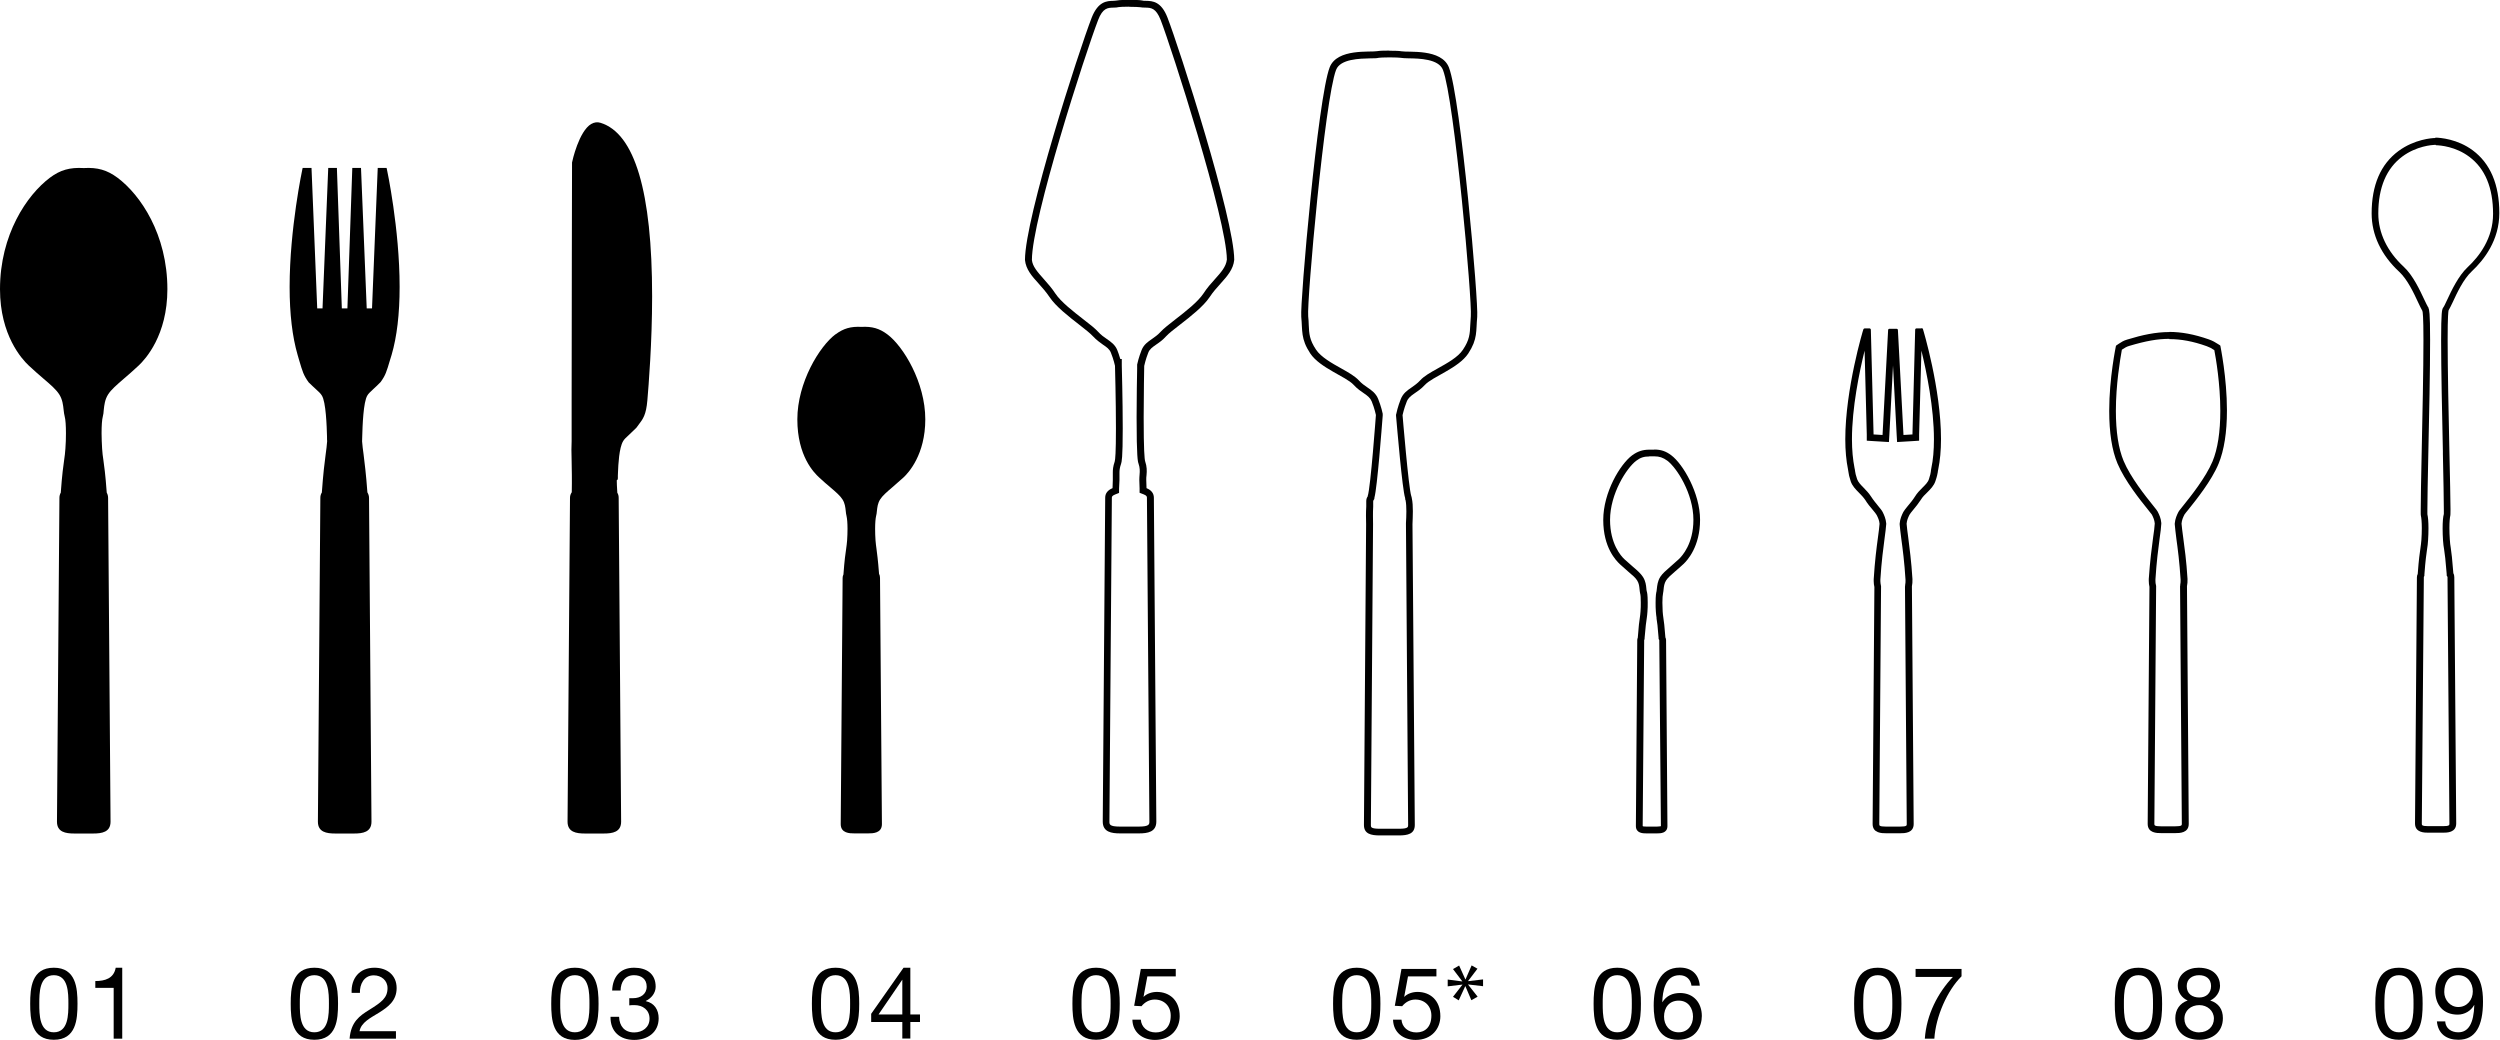 <?xml version="1.0" encoding="UTF-8"?><svg id="Livello_2" xmlns="http://www.w3.org/2000/svg" viewBox="0 0 183.86 76.48"><g id="Livello_1-2"><path d="m159.54,24.94c.87,0,1.74.16,2.75.52.22.08.35.15.56.29.11.56.44,2.48.44,4.47,0,1.54-.19,2.79-.57,3.71-.5,1.19-1.62,2.59-2.16,3.26-.28.35-.32.4-.35.46-.11.22-.24.49-.27.85v.03s0,.03,0,.03c.02.25.06.59.12,1.07.1.72.23,1.71.31,3,0,.13,0,.26-.03.39v.05s-.01.05-.01.05l.13,17.47c0,.1,0,.18-.48.18h-1.06c-.48,0-.48-.08-.48-.18l.13-17.43v-.06s-.01-.06-.01-.06c-.03-.1-.04-.21-.04-.32,0-.03,0-.07,0-.11.08-1.29.21-2.28.31-3.03.06-.45.11-.78.12-1.06v-.03s0-.03,0-.03c-.03-.34-.14-.59-.27-.84-.04-.07-.09-.14-.34-.45-.54-.67-1.66-2.07-2.16-3.27-.38-.91-.57-2.15-.57-3.69,0-1.92.31-3.76.44-4.49l.03-.02c.19-.12.3-.2.51-.26,1.24-.37,2.1-.52,2.96-.52m0-.5c-1.01,0-1.99.21-3.1.55-.28.08-.44.19-.64.32-.05.03-.1.07-.16.11-.02.01-.04.04-.04.06,0,.02-.49,2.32-.49,4.75,0,1.6.2,2.91.61,3.88.53,1.26,1.68,2.7,2.24,3.39.14.17.27.34.29.37.1.2.19.4.21.65-.01.25-.06.59-.12,1.02-.1.74-.23,1.74-.32,3.06,0,.05,0,.09,0,.14,0,.16.02.3.05.44l-.13,17.43c0,.68.69.68.98.68h1.06c.29,0,.98,0,.98-.68h0s-.13-17.48-.13-17.48c.03-.16.05-.34.04-.53-.08-1.32-.22-2.33-.32-3.07-.06-.43-.1-.76-.12-1,.02-.26.11-.46.21-.66.02-.04.15-.2.29-.37.55-.69,1.71-2.12,2.23-3.39.4-.98.61-2.29.61-3.9,0-2.43-.48-4.71-.48-4.74,0-.03-.02-.05-.04-.06l-.11-.07c-.23-.15-.4-.25-.7-.36-1.09-.38-2.02-.55-2.92-.55h0Z"/><path d="m83.02.5c.45,0,.74.02.82.03.11.02.25.03.39.03.42.01.78.02,1.13.91.78,2.01,4.85,14.66,4.87,17.62-.06.52-.42.93-.88,1.44-.27.3-.57.63-.84,1.05-.41.62-1.32,1.33-2.07,1.91-.46.36-.85.66-1.08.91-.22.24-.44.39-.64.53-.29.2-.6.41-.76.81-.2.5-.32,1-.33,1.07v.05s0,.05,0,.05v.21c-.01.56-.04,2.11-.04,3.58,0,2.97.09,3.25.14,3.39.11.31.1.57.08.8-.01.13-.02.26-.02.42l.02.6v.33s.31.12.31.12c.23.09.23.18.23.25l.18,23.81c0,.19,0,.37-.77.37h-1.4c-.77,0-.77-.17-.77-.36l.18-23.82c0-.06,0-.15.23-.24l.3-.12v-.32s.03-.62.03-.62c0-.12,0-.22,0-.32,0-.08,0-.15,0-.23,0-.15.01-.34.12-.66.04-.12.12-.37.12-2.6,0-2.03-.07-4.58-.07-4.61v-.49h-.11c-.08-.28-.16-.5-.22-.65-.16-.4-.47-.61-.77-.82-.21-.14-.42-.29-.64-.53-.22-.24-.59-.54-1.09-.92-.73-.57-1.64-1.27-2.06-1.9-.26-.4-.55-.72-.84-1.05-.51-.57-.83-.95-.88-1.41,0-3.04,3.93-15.21,4.87-17.65.34-.89.71-.9,1.13-.91.14,0,.28-.01.39-.04.06-.01.35-.03.79-.03m0-.5c-.38,0-.76.01-.89.04-.09.02-.2.02-.31.03-.47.01-1.11.04-1.58,1.23-.95,2.45-4.91,14.72-4.91,17.83h0c.07.69.5,1.18,1.01,1.74.27.3.55.62.8.99.46.69,1.41,1.43,2.17,2.02.45.35.83.65,1.03.87.26.28.51.45.73.61.27.18.48.33.58.59.2.49.3.96.3.96h0s.07,2.57.07,4.59c0,1.79-.05,2.32-.09,2.45-.13.38-.14.62-.14.81,0,.09,0,.17,0,.26,0,.09,0,.18,0,.29l-.02.6c-.34.14-.54.37-.54.7l-.18,23.82c0,.77.64.87,1.27.87h1.4c.63,0,1.27-.1,1.27-.87l-.18-23.81c0-.34-.2-.57-.54-.71l-.02-.6c0-.13,0-.24.02-.36.03-.32.03-.63-.1-1.01-.05-.16-.11-.84-.11-3.23,0-1.8.04-3.7.04-3.79h0s.1-.48.3-.98c.1-.26.31-.4.58-.59.22-.15.47-.32.73-.61.2-.22.59-.52,1.03-.86.76-.59,1.71-1.33,2.17-2.02.25-.38.53-.69.8-.99.5-.56.94-1.05,1.01-1.75h0c0-3.03-4.09-15.72-4.91-17.82-.46-1.19-1.1-1.22-1.58-1.23-.11,0-.22,0-.31-.03-.13-.03-.52-.04-.91-.04h0Z"/><path d="m3.67,13.07c-1.69,1.27-3.67,4.18-3.67,8.2,0,3.39,1.62,5.15,2.11,5.61.41.39.78.7,1.09.97.54.46.93.8,1.16,1.16.24.38.28.78.32,1.14.02.18.04.34.08.49.06.22.09.66.09,1.23,0,.36-.01.76-.04,1.13-.02.32-.05.53-.09.81-.06.44-.15,1.03-.25,2.42-.06.11-.1.23-.1.38l-.18,23.82c0,.77.64.87,1.27.87h1.4c.63,0,1.27-.1,1.27-.87l-.18-23.81c0-.15-.04-.28-.1-.39-.1-1.38-.19-1.98-.25-2.42-.04-.27-.07-.49-.09-.81-.02-.37-.04-.77-.04-1.13,0-.57.03-1.01.09-1.23.04-.14.06-.31.07-.49.04-.36.08-.76.32-1.14.23-.36.62-.69,1.16-1.16.32-.27.67-.58,1.09-.97.49-.46,2.11-2.22,2.11-5.61,0-4.03-1.98-6.94-3.67-8.2-.77-.57-1.47-.77-2.48-.71-1.03-.06-1.73.14-2.49.71Z"/><path d="m22.91,12.35h-.65l-.02.08s-.94,4.38-.94,8.67c0,1.99.2,3.67.59,5.01l.11.38c.25.84.32,1.1.7,1.63.2.2.38.36.52.49.22.2.37.34.45.48.3.46.36,2.25.38,3.02,0,.17,0,.29.01.33-.02.31-.06.61-.11.98-.08.59-.18,1.4-.28,2.8-.07.11-.11.24-.11.39l-.18,23.82c0,.77.64.87,1.27.87h1.4c.63,0,1.27-.1,1.27-.87l-.18-23.81c0-.16-.05-.29-.12-.41-.1-1.39-.21-2.2-.28-2.79-.05-.37-.09-.66-.11-.96,0-.06,0-.18.01-.35.02-.77.08-2.56.38-3.03.07-.13.23-.27.44-.47.14-.13.32-.29.53-.51.37-.51.44-.77.69-1.61l.12-.39c.39-1.33.59-3.01.59-5,0-4.29-.93-8.63-.94-8.67l-.02-.08h-.65l-.42,10.33h-.39l-.42-10.33h-.64l-.36,10.33h-.41l-.36-10.23v-.1h-.64l-.42,10.33h-.39l-.42-10.33Z"/><path d="m43.49,9.11c-.92.54-1.4,2.73-1.42,2.84,0,.12-.03,11.92-.03,17.54,0,2.85,0,2.94,0,2.95-.02.36-.02.85,0,1.47.01.61.03,1.35.01,2.29-.08.12-.13.25-.13.41l-.18,23.82c0,.77.64.87,1.27.87h1.4c.63,0,1.27-.1,1.27-.87l-.18-23.81c0-.15-.03-.27-.1-.38-.03-.44-.04-.75-.04-.92.08-.03.08-.11.08-.15,0-.04,0-.11,0-.19,0-.05,0-.14.01-.25.02-.54.08-1.81.38-2.29.07-.13.23-.28.45-.48.14-.13.31-.29.52-.5.06-.08.12-.16.17-.23.32-.42.55-.72.64-1.79.09-1.05.35-4.25.35-7.64,0-7.7-1.28-12-3.8-12.77-.23-.07-.46-.04-.68.09Z"/><path d="m61.44,24.59c-1.17.88-2.8,3.54-2.8,6.25s1.23,3.93,1.61,4.28c.31.29.59.53.83.73.41.35.71.61.88.88.18.28.21.58.24.85.01.13.03.26.06.38.04.17.07.5.07.93,0,.27-.01.58-.03.86-.02.24-.04.4-.07.61-.05.34-.12.8-.2,1.89-.04.08-.06.16-.06.26l-.14,18.1c0,.68.69.68.98.68h1.06c.3,0,.99,0,.99-.68h0s-.14-18.1-.14-18.1c0-.11-.02-.21-.07-.3-.08-1.06-.15-1.52-.19-1.85-.03-.21-.05-.37-.07-.61-.02-.28-.03-.58-.03-.86,0-.43.03-.76.07-.93.03-.11.05-.24.06-.38.03-.27.06-.57.24-.85.17-.27.46-.52.88-.88.24-.21.51-.44.83-.73.38-.35,1.61-1.69,1.61-4.28,0-2.72-1.62-5.38-2.79-6.25-.59-.44-1.12-.59-1.9-.55-.79-.04-1.32.11-1.91.55Z"/><path d="m121.28,33.56c.05,0,.11,0,.16,0h.03s.03,0,.03,0c.06,0,.11,0,.16,0,.38,0,.64.09.96.32.69.52,1.92,2.41,1.92,4.35,0,1.76-.82,2.65-1.07,2.89-.21.19-.39.35-.55.49l-.08.07c-.32.28-.57.49-.74.75-.19.31-.22.62-.25.88,0,.06-.01.13-.02.17-.03.11-.07.31-.07.83,0,.22,0,.46.02.68.01.17.03.3.05.44v.06c.04.24.09.59.15,1.42v.08s.05.08.05.08l.12,13.69s-.13.03-.28.03h-.8c-.15,0-.25-.01-.26-.04l.11-13.68.03-.07v-.07c.07-.86.12-1.22.16-1.47.02-.16.04-.28.05-.47.02-.22.02-.47.02-.68,0-.58-.05-.77-.07-.82-.02-.06-.02-.12-.03-.21-.02-.22-.05-.54-.25-.85-.17-.26-.41-.47-.75-.76-.18-.15-.38-.33-.61-.54-.25-.23-1.06-1.13-1.06-2.89,0-1.94,1.23-3.83,1.92-4.35.31-.24.58-.32.97-.32m.38-.5c-.06,0-.12,0-.19,0-.07,0-.13,0-.19,0-.5,0-.87.13-1.27.42-.87.65-2.12,2.71-2.12,4.75s.94,2.98,1.22,3.25c.24.22.45.4.63.56.31.26.53.45.65.65.13.21.15.43.17.64.01.1.02.2.04.29.04.12.05.37.05.69,0,.21,0,.44-.02.65-.01.18-.03.31-.05.46-.04.26-.09.62-.15,1.47-.02.05-.04.11-.04.17l-.1,13.68c0,.54.54.54.76.54h.8c.23,0,.76,0,.76-.54l-.1-13.68c0-.07-.02-.13-.05-.19-.06-.83-.11-1.19-.15-1.45-.02-.16-.04-.28-.05-.46-.01-.21-.02-.44-.02-.65,0-.32.02-.57.05-.7.02-.09.03-.19.04-.29.02-.2.05-.43.18-.64.13-.2.35-.39.66-.66.18-.16.39-.33.62-.55.29-.27,1.22-1.29,1.22-3.25s-1.25-4.1-2.12-4.75c-.4-.3-.76-.42-1.26-.42h0Z"/><path d="m179.15,10.68c.34.01,1.45.1,2.45.85,1.16.86,1.75,2.27,1.75,4.2,0,1.8-1.02,3.13-1.87,3.92-.68.64-1.18,1.7-1.52,2.43-.11.23-.2.44-.27.53l-.02.03-.02.03c-.05.12-.12.27-.12,2.36s.07,5.48.13,8.16v.12s0,.08,0,.08c.04,1.84.07,3.43.07,4.12,0,.2,0,.29,0,.29,0,0,0,0,0,0-.06.21-.09.57-.09,1.06,0,.29.01.6.03.89.02.26.04.44.08.66.05.33.11.77.19,1.81v.11s.06.1.06.1c0,0,0,.03,0,.05l.14,18.1c0,.1,0,.18-.48.18h-1.06c-.49,0-.49-.08-.49-.18l.15-18.15.04-.08v-.09c.08-1.09.15-1.54.2-1.89.03-.21.06-.38.07-.63.02-.29.03-.61.03-.89,0-.47-.03-.81-.08-1.03,0-.04,0-.13,0-.32,0-.7.03-2.3.07-4.19.06-2.57.13-6.09.13-8.3,0-2.09-.07-2.24-.12-2.36v-.03s-.03-.03-.03-.03c-.06-.1-.16-.31-.28-.56-.33-.7-.82-1.77-1.51-2.41-1.22-1.13-1.87-2.49-1.87-3.92,0-1.91.6-3.32,1.77-4.19,1.04-.77,2.17-.85,2.43-.86m0-.5c-.25,0-1.54.09-2.72.96-1.31.97-1.97,2.51-1.97,4.59,0,1.57.7,3.06,2.03,4.29.61.57,1.08,1.58,1.39,2.25.13.27.23.49.31.62.03.06.08.42.08,2.15,0,2.17-.07,5.57-.13,8.29-.04,1.87-.07,3.49-.07,4.2,0,.33,0,.38.01.41.04.17.07.5.07.93,0,.27-.01.58-.03.86-.02.24-.04.4-.07.61-.05.34-.12.8-.2,1.9-.04.08-.06.16-.06.25l-.14,18.1c0,.68.69.68.99.68h1.06c.3,0,.98,0,.98-.68h0s-.14-18.1-.14-18.1c0-.11-.02-.21-.07-.3-.08-1.06-.14-1.52-.19-1.86-.03-.21-.06-.37-.07-.62-.02-.28-.03-.59-.03-.86,0-.43.03-.76.07-.93,0-.03.01-.08.01-.42,0-.71-.04-2.34-.08-4.21-.06-2.72-.13-6.11-.13-8.28,0-1.73.05-2.1.07-2.16.08-.13.18-.34.31-.61.31-.67.78-1.68,1.39-2.25.92-.86,2.03-2.3,2.03-4.29,0-2.1-.66-3.65-1.95-4.61-1.13-.84-2.39-.93-2.75-.94h0Z"/><path d="m141.31,25.79c.38,1.57.92,4.19.92,6.52,0,.8-.06,1.51-.19,2.11-.02.12-.04.2-.04.27-.02.13-.03.22-.14.55-.07.23-.27.42-.48.63-.18.18-.39.39-.54.64-.15.24-.36.5-.54.71-.16.2-.26.32-.32.43-.11.22-.24.49-.27.85v.04s0,.04,0,.04c.02.25.06.58.12,1.05.1.73.23,1.72.31,3.02,0,.13,0,.26-.03.39v.05s-.01.05-.01.05l.13,17.47c0,.1,0,.18-.48.18h-1.06c-.48,0-.48-.08-.48-.18l.13-17.43v-.06s-.01-.06-.01-.06c-.02-.1-.04-.21-.04-.32,0-.03,0-.06,0-.11.08-1.33.22-2.35.31-3.04.06-.43.1-.77.12-1.04v-.03s0-.03,0-.03c-.03-.34-.15-.61-.26-.83-.06-.12-.16-.24-.34-.46-.14-.17-.36-.44-.52-.69-.16-.25-.36-.45-.54-.64-.21-.21-.4-.41-.48-.63-.11-.33-.12-.42-.15-.59,0-.06-.02-.13-.04-.23-.12-.61-.19-1.32-.19-2.11,0-2.32.54-4.94.93-6.52l.16,6.16v.46s.47.03.47.03l.66.04.5.03.03-.5.27-5.13.27,5.13.03.5.5-.03.66-.04.46-.03v-.46s.17-6.16.17-6.16m0-1.64h-.36c-.05,0-.1.04-.1.1l-.2,7.7-.66.04-.41-7.72c0-.05-.05-.09-.1-.09h-.27s-.25,0-.25,0h0c-.05,0-.1.04-.1.09l-.41,7.72-.66-.04-.2-7.7c0-.05-.05-.1-.1-.1h-.36s-.08.03-.09.07c-.02.04-1.33,4.39-1.33,8.09,0,.83.07,1.57.2,2.21.02.1.03.17.04.24.02.15.04.26.16.64.11.33.36.59.6.83.17.17.34.35.47.54.16.27.38.53.56.74.13.16.24.29.28.37.1.2.19.39.21.64-.02.26-.06.59-.12,1.02-.1.74-.23,1.74-.31,3.06,0,.05,0,.09,0,.14,0,.15.02.3.05.43l-.13,17.43c0,.68.69.68.98.68h1.06c.29,0,.98,0,.98-.68h0s-.13-17.48-.13-17.48c.03-.16.05-.34.04-.53-.08-1.32-.22-2.32-.31-3.06-.06-.43-.1-.77-.12-1.01.02-.26.11-.46.21-.66.04-.08.15-.21.28-.37.18-.21.39-.48.56-.74.12-.2.3-.38.47-.54.24-.24.49-.49.6-.83.13-.38.14-.5.17-.64,0-.06.02-.13.04-.24.13-.64.2-1.38.2-2.21,0-3.69-1.31-8.04-1.33-8.09-.01-.04-.05-.07-.09-.07h0Z"/><path d="m102.21,4.22c.43,0,.71.02.78.03.15.03.34.03.61.04.77.01,2.21.04,2.52.85.84,2.17,2.16,17.05,2.05,18.12-.02.23-.03.44-.04.63-.03.66-.05,1.1-.54,1.83-.36.55-1.16.99-1.86,1.38-.54.3-1,.56-1.28.87-.21.23-.42.37-.63.52-.31.21-.63.43-.8.86-.22.55-.33,1.06-.33,1.08l-.02.07v.07c.08.9.46,5.42.67,6.06v.05s.01.01.01.01v.07s.02.02.02.02c.09.45.06,1.19.03,1.69v.1s.16,22.11.16,22.11c0,.14,0,.27-.67.27h-1.4c-.67,0-.67-.12-.67-.26l.16-22.14c0-.33-.02-.82.01-1.29v-.39s.01-.06.02-.08l.05-.07.02-.08v-.04s0,0,0,0c.21-.76.54-5.15.61-6.03v-.07s0-.07,0-.07c0-.02-.11-.53-.33-1.08-.17-.43-.49-.65-.8-.86-.21-.14-.42-.29-.63-.52-.28-.3-.74-.57-1.28-.87-.7-.39-1.5-.84-1.86-1.38-.49-.73-.51-1.17-.54-1.83,0-.2-.02-.4-.04-.63-.11-1.07,1.22-15.97,2.05-18.12.31-.81,1.75-.83,2.52-.85.27,0,.46,0,.62-.04.06-.01.35-.03.78-.03m0-.5c-.38,0-.75.01-.88.04-.51.1-2.96-.22-3.51,1.19-.87,2.25-2.19,17.32-2.09,18.35.1,1.03-.05,1.61.66,2.69.72,1.08,2.63,1.7,3.19,2.31.56.62,1.12.71,1.33,1.22.21.51.31,1,.31,1,0,0-.39,5.33-.6,5.95,0,0,0,.02,0,.03-.07.1-.11.21-.11.36v.39c-.03.45-.02.94-.01,1.3l-.16,22.12c0,.66.52.77,1.17.77h1.4c.65,0,1.17-.11,1.17-.77l-.17-22.11c.02-.55.07-1.39-.05-1.92,0,0,0,0,0,0-.01-.06-.02-.12-.04-.16-.2-.62-.64-5.95-.64-5.95,0,0,.1-.48.31-1,.2-.51.77-.61,1.33-1.22.56-.61,2.47-1.23,3.19-2.31.71-1.08.56-1.66.66-2.69.11-1.03-1.21-16.1-2.08-18.35-.55-1.41-2.99-1.09-3.5-1.19-.13-.03-.5-.04-.88-.04h0Z"/><path d="m138.1,71.17c1.63,0,1.74,1.5,1.74,2.65s-.1,2.65-1.74,2.65-1.74-1.5-1.74-2.65.1-2.65,1.74-2.65Zm0,4.75c1.07,0,1.07-1.32,1.07-2.1s0-2.1-1.07-2.1-1.07,1.32-1.07,2.1,0,2.1,1.07,2.1Z"/><path d="m144.26,71.8c-1.05,1.04-1.9,2.96-2,4.59h-.7c.12-1.77.96-3.38,2.06-4.54h-2.74v-.59h3.38v.54Z"/><path d="m157.27,71.17c1.63,0,1.74,1.5,1.74,2.66s-.1,2.65-1.74,2.65-1.74-1.5-1.74-2.65.1-2.66,1.74-2.66Zm0,4.75c1.07,0,1.07-1.32,1.07-2.1s0-2.1-1.07-2.1-1.07,1.32-1.07,2.1,0,2.1,1.07,2.1Z"/><path d="m161.69,71.17c1.14,0,1.58.67,1.58,1.33,0,.46-.3.89-.72,1.08.62.2.93.65.93,1.3,0,1.01-.76,1.59-1.73,1.59s-1.77-.52-1.77-1.59c0-.62.33-1.1.91-1.3-.43-.18-.73-.61-.73-1.08,0-.86.73-1.33,1.53-1.33Zm.06,4.75c.63,0,1.07-.43,1.07-1.01s-.49-.99-1.07-.99c-.62,0-1.1.4-1.1,1s.46,1.01,1.11,1.01Zm0-2.56c.49,0,.86-.31.86-.84s-.37-.8-.88-.8-.91.28-.91.8c0,.57.41.84.93.84Z"/><path d="m176.43,71.17c1.63,0,1.74,1.5,1.74,2.65s-.1,2.65-1.74,2.65-1.74-1.5-1.74-2.65.1-2.65,1.74-2.65Zm0,4.75c1.07,0,1.07-1.32,1.07-2.1s0-2.1-1.07-2.1-1.07,1.32-1.07,2.1,0,2.1,1.07,2.1Z"/><path d="m179.83,75.13c.04.51.45.79.96.79.76,0,1.14-.67,1.18-2.01h-.01c-.23.43-.7.71-1.21.71-1.06,0-1.65-.71-1.65-1.75s.71-1.7,1.72-1.7,1.79.52,1.79,2.49c0,1.8-.55,2.81-1.81,2.81-.88,0-1.5-.45-1.58-1.35h.63Zm.95-3.41c-.74,0-1.02.6-1.02,1.24,0,.57.43,1.1,1.03,1.1.65,0,1.07-.53,1.07-1.15s-.38-1.19-1.07-1.19Z"/><path d="m118.94,71.17c1.63,0,1.74,1.5,1.74,2.65s-.1,2.65-1.74,2.65-1.74-1.5-1.74-2.65.1-2.65,1.74-2.65Zm0,4.75c1.07,0,1.07-1.32,1.07-2.1s0-2.1-1.07-2.1-1.07,1.32-1.07,2.1,0,2.1,1.07,2.1Z"/><path d="m124.4,72.5c-.06-.47-.38-.78-.88-.78-1.07,0-1.24,1.18-1.27,1.98h.01c.29-.46.74-.67,1.3-.67,1,0,1.6.73,1.6,1.69,0,.76-.43,1.75-1.75,1.75-1.55,0-1.79-1.41-1.79-2.51,0-1.43.43-2.8,1.92-2.8.86,0,1.4.49,1.47,1.33h-.62Zm-2.02,2.26c0,.65.4,1.16,1.08,1.16s1.05-.54,1.05-1.15-.34-1.18-1.05-1.18-1.08.52-1.08,1.18Z"/><path d="m3.96,71.17c1.63,0,1.74,1.5,1.74,2.65s-.1,2.65-1.74,2.65-1.74-1.5-1.74-2.65.1-2.65,1.74-2.65Zm0,4.75c1.07,0,1.07-1.32,1.07-2.1s0-2.1-1.07-2.1-1.07,1.32-1.07,2.1,0,2.1,1.07,2.1Z"/><path d="m8.99,76.39h-.63v-3.74h-1.35v-.5c.71,0,1.36-.19,1.5-.98h.48v5.21Z"/><path d="m23.12,71.17c1.63,0,1.74,1.5,1.74,2.65s-.1,2.65-1.74,2.65-1.74-1.5-1.74-2.65.1-2.65,1.74-2.65Zm0,4.75c1.07,0,1.07-1.33,1.07-2.1s0-2.1-1.07-2.1-1.07,1.32-1.07,2.1,0,2.1,1.07,2.1Z"/><path d="m25.86,73.02c-.05-1.06.57-1.85,1.68-1.85.91,0,1.63.53,1.63,1.5,0,.92-.62,1.38-1.27,1.79-.65.4-1.34.73-1.46,1.38h2.68v.55h-3.41c.1-1.24.73-1.68,1.46-2.13.88-.55,1.33-.87,1.33-1.59,0-.57-.46-.94-1.01-.94-.73,0-1.04.67-1.02,1.29h-.62Z"/><path d="m42.28,71.17c1.63,0,1.74,1.5,1.74,2.66s-.1,2.65-1.74,2.65-1.74-1.5-1.74-2.65.1-2.66,1.74-2.66Zm0,4.75c1.07,0,1.07-1.32,1.07-2.1s0-2.1-1.07-2.1-1.08,1.32-1.08,2.1,0,2.1,1.08,2.1Z"/><path d="m46.3,73.41c.1,0,.18,0,.27,0,.53,0,.99-.29.99-.85s-.4-.84-.93-.84c-.68,0-.98.52-.99,1.13h-.62c.04-.99.57-1.68,1.61-1.68.91,0,1.59.43,1.59,1.4,0,.46-.32.85-.72,1.04v.02c.63.14.94.64.94,1.26,0,1.04-.82,1.59-1.8,1.59-1.06,0-1.76-.63-1.74-1.7h.63c.02.68.4,1.15,1.11,1.15.61,0,1.13-.37,1.13-1.01s-.49-1-1.11-1c-.12,0-.26,0-.38.02v-.53Z"/><path d="m61.45,71.17c1.63,0,1.74,1.5,1.74,2.65s-.1,2.65-1.74,2.65-1.74-1.5-1.74-2.65.1-2.65,1.74-2.65Zm0,4.75c1.07,0,1.07-1.32,1.07-2.1s0-2.1-1.07-2.1-1.07,1.32-1.07,2.1,0,2.1,1.07,2.1Z"/><path d="m66.95,74.61h.71v.55h-.71v1.22h-.59v-1.22h-2.29v-.6l2.38-3.39h.5v3.44Zm-.59,0v-2.55h-.01l-1.74,2.55h1.75Z"/><path d="m80.61,71.17c1.63,0,1.74,1.5,1.74,2.65s-.1,2.65-1.74,2.65-1.74-1.5-1.74-2.65.1-2.65,1.74-2.65Zm0,4.75c1.07,0,1.07-1.32,1.07-2.1s0-2.1-1.07-2.1-1.07,1.32-1.07,2.1,0,2.1,1.07,2.1Z"/><path d="m86.48,71.81h-2.1l-.28,1.5h.01c.23-.24.62-.36.97-.36.92,0,1.68.6,1.68,1.79,0,.88-.61,1.74-1.82,1.74-.91,0-1.64-.55-1.66-1.49h.62c.04.54.47.94,1.1.94s1.1-.4,1.1-1.24c0-.69-.48-1.18-1.18-1.18-.4,0-.73.2-.97.49l-.54-.03.49-2.71h2.57v.55Z"/><path d="m99.78,71.17c1.63,0,1.74,1.5,1.74,2.65s-.1,2.65-1.74,2.65-1.74-1.5-1.74-2.65.1-2.65,1.74-2.65Zm0,4.75c1.07,0,1.07-1.32,1.07-2.1s0-2.1-1.07-2.1-1.07,1.32-1.07,2.1,0,2.1,1.07,2.1Z"/><path d="m105.65,71.81h-2.1l-.28,1.5h.01c.23-.24.62-.36.97-.36.92,0,1.68.6,1.68,1.79,0,.88-.61,1.74-1.82,1.74-.91,0-1.64-.55-1.66-1.49h.62c.04.54.47.94,1.1.94s1.1-.4,1.1-1.24c0-.69-.48-1.18-1.18-1.18-.4,0-.73.2-.97.49l-.54-.03.49-2.71h2.57v.55Z"/><path d="m108.66,71.24l-.7.92h0s1.11-.13,1.11-.13v.5l-1.11-.13h0s.71.9.71.9l-.46.26-.44-1.03h-.01l-.48,1.04-.42-.26.7-.9h0s-1.09.13-1.09.13v-.5l1.08.14h0s-.69-.91-.69-.91l.45-.26.46,1.02h.01l.45-1.03.44.25Z"/></g></svg>